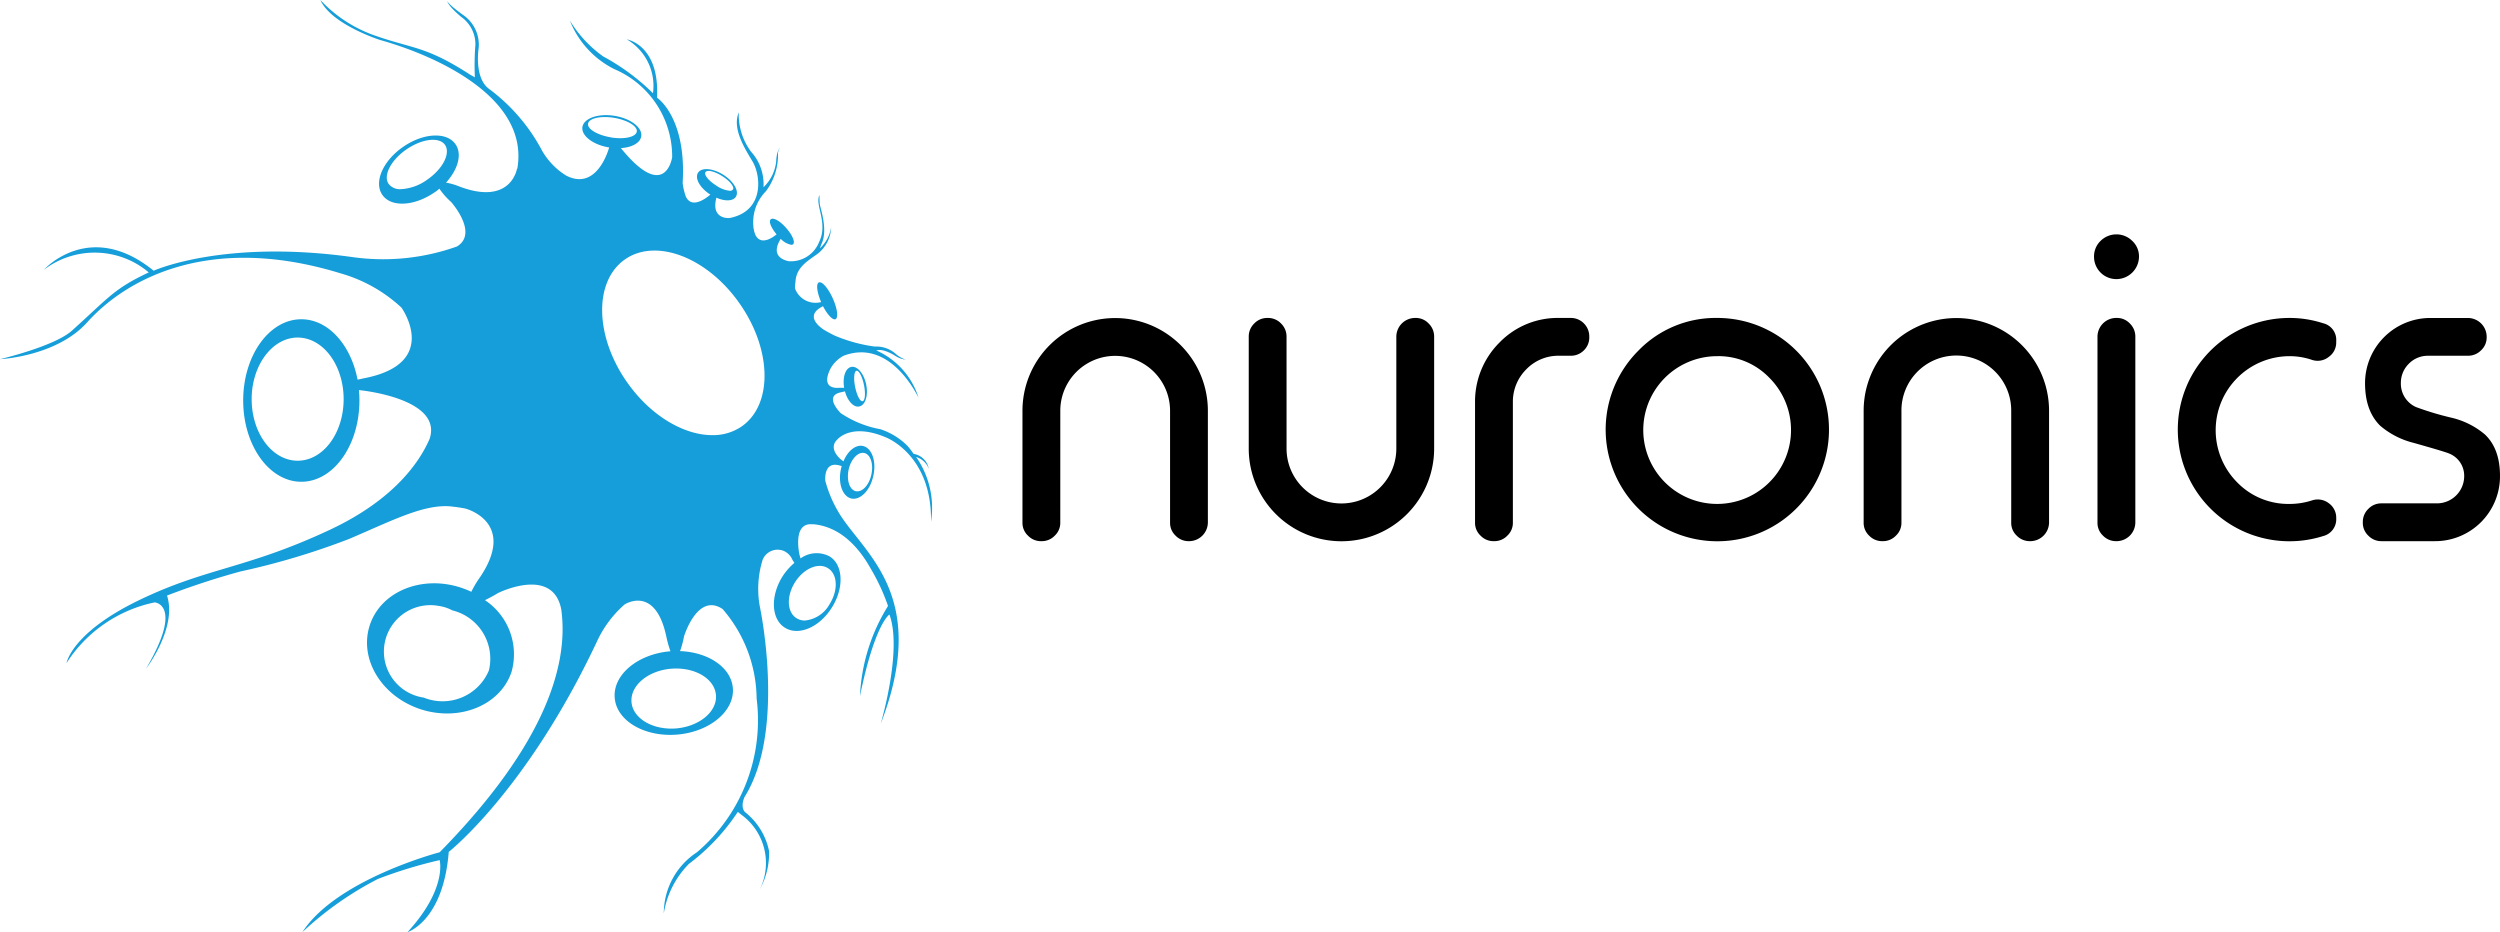 <svg id="nuronics_logo" data-name="nuronics logo" xmlns="http://www.w3.org/2000/svg" width="1187.585" height="442.786" viewBox="0 0 1187.585 442.786">
  <path id="nuronics-white" d="M101.647,156.086a8.282,8.282,0,0,1-2.622,6.216,8.488,8.488,0,0,1-6.213,2.622h-.291a8.488,8.488,0,0,1-6.216-2.622,8.282,8.282,0,0,1-2.622-6.216V102.973a44.037,44.037,0,1,1,88.074,0v53.113a8.954,8.954,0,0,1-8.835,8.838h-.194a8.6,8.6,0,0,1-6.306-2.622,8.292,8.292,0,0,1-2.622-6.216V102.973a26.072,26.072,0,1,0-52.145,0Zm107.489-35.151a26.072,26.072,0,1,0,52.145,0l0-53.113a8.947,8.947,0,0,1,8.932-8.935h.2a8.3,8.3,0,0,1,6.213,2.622,8.6,8.6,0,0,1,2.619,6.306v53.113a44.037,44.037,0,1,1-88.074,0V67.815a8.615,8.615,0,0,1,2.622-6.306A8.488,8.488,0,0,1,200,58.887h.293a8.505,8.505,0,0,1,6.216,2.622,8.6,8.6,0,0,1,2.619,6.306ZM344.11,58.885a8.617,8.617,0,0,1,6.306,2.622,8.789,8.789,0,0,1,2.525,6.306v.194a8.457,8.457,0,0,1-2.51,6.213,8.616,8.616,0,0,1-6.306,2.622h-5.532a21.146,21.146,0,0,0-15.536,6.407,21.65,21.65,0,0,0-6.41,15.536v57.291a8.284,8.284,0,0,1-2.624,6.216,8.488,8.488,0,0,1-6.223,2.631h-.291a8.488,8.488,0,0,1-6.213-2.622,8.285,8.285,0,0,1-2.624-6.216V98.794a39.514,39.514,0,0,1,11.641-28.256A38.486,38.486,0,0,1,338.57,58.885Zm69.626,0a53.042,53.042,0,1,1-37.477,15.538A51.073,51.073,0,0,1,413.74,58.885m0,18.16A35.093,35.093,0,1,0,438.5,87.328,33.55,33.55,0,0,0,413.74,77.035m87.488,79.041a8.28,8.28,0,0,1-2.619,6.216,8.488,8.488,0,0,1-6.206,2.631h-.293a8.488,8.488,0,0,1-6.216-2.622,8.289,8.289,0,0,1-2.619-6.216V102.973a44.037,44.037,0,1,1,88.074,0v53.113a8.949,8.949,0,0,1-8.855,8.838H562.3a8.6,8.6,0,0,1-6.306-2.622,8.289,8.289,0,0,1-2.619-6.216V102.973a26.073,26.073,0,1,0-52.145,0ZM603.384,40.436a10.613,10.613,0,0,1-10.671-10.671,10.186,10.186,0,0,1,3.109-7.477,10.671,10.671,0,0,1,15.053,0,10.043,10.043,0,0,1,3.2,7.477,10.768,10.768,0,0,1-10.671,10.671m.1,18.449a8.3,8.3,0,0,1,6.213,2.622,8.6,8.6,0,0,1,2.619,6.306v88.278a8.949,8.949,0,0,1-8.859,8.833h-.2a8.6,8.6,0,0,1-6.306-2.622,8.279,8.279,0,0,1-2.619-6.216V67.807a8.947,8.947,0,0,1,8.932-8.935Zm98.074,2.525a8.105,8.105,0,0,1,6.184,8.445v.485a8.326,8.326,0,0,1-3.6,7.089,8.428,8.428,0,0,1-7.962,1.358,33.013,33.013,0,0,0-10.671-1.746,35.166,35.166,0,0,0-24.859,59.9,33.866,33.866,0,0,0,24.859,10.293,34.735,34.735,0,0,0,10.671-1.652,8.58,8.58,0,0,1,7.962,1.264,8.415,8.415,0,0,1,3.6,7.186,8.2,8.2,0,0,1-6.206,8.464A53.042,53.042,0,1,1,685.534,58.885a51.611,51.611,0,0,1,16.023,2.525m49.911,15.441a12.555,12.555,0,0,0-9.216,3.786,12.764,12.764,0,0,0-3.783,9.216,12.158,12.158,0,0,0,7.186,11.36,140.848,140.848,0,0,0,16.8,5.049,38,38,0,0,1,15.924,7.964q7.188,6.791,7.186,19.712a30.832,30.832,0,0,1-30.992,30.985H729.229a8.488,8.488,0,0,1-6.213-2.622,8.279,8.279,0,0,1-2.619-6.216v-.194a8.6,8.6,0,0,1,2.619-6.306,8.489,8.489,0,0,1,6.214-2.622H755.54a12.939,12.939,0,0,0,13.011-13.011,11.326,11.326,0,0,0-7.186-10.671q-1.654-.774-16.8-5.049a38.825,38.825,0,0,1-15.924-8.156q-7.186-7.086-7.186-20.2A31,31,0,0,1,752.431,58.9H770.3a8.956,8.956,0,0,1,8.932,8.935v.194a8.287,8.287,0,0,1-2.617,6.189,8.605,8.605,0,0,1-6.306,2.622Z" transform="translate(402.022 92.151)"/>
  <path id="nuronics" d="M299.987,333.513c-.648-7.8,7.8-14.947,18.844-15.846,11.125-.895,20.614,4.632,21.277,12.509.648,7.8-7.8,14.869-18.844,15.846-.783.061-1.562.092-2.331.092-10.1,0-18.344-5.355-18.951-12.585m-98.663-2.139a22.069,22.069,0,1,1,6.24-43.7c.3.044.6.092.9.148a19.748,19.748,0,0,1,6.417,2.112,23.673,23.673,0,0,1,17.377,28.516A23.852,23.852,0,0,1,201.318,331.4M378.433,293.7c-4.627-2.842-4.95-10.4-.81-17.064,4.145-6.582,11.125-9.587,15.674-6.745,4.627,2.847,4.955,10.482.81,17.064a15.036,15.036,0,0,1-11.782,7.817,7.232,7.232,0,0,1-3.88-1.072m28.1-60.369c-3.007-.648-4.465-5.28-3.412-10.254,1.137-5.04,4.465-8.53,7.458-7.882,2.922.652,4.465,5.28,3.332,10.254-.97,4.627-3.863,7.957-6.66,7.957a3.347,3.347,0,0,1-.728-.08m-.327-49.559c-.81-3.98-.466-7.458.652-7.635,1.137-.243,2.76,2.765,3.57,6.825.815,3.98.485,7.392-.647,7.639h-.136c-1.2,0-2.668-3.007-3.439-6.842M119.547,189.6c0-16.084,9.829-29.248,21.846-29.248,12.126,0,21.846,13.162,21.846,29.248,0,16.169-9.747,29.253-21.846,29.253s-21.846-13.084-21.846-29.253M297.8,181.475c-15.279-21.856-15.764-47.932-.895-58.261,14.779-10.319,39.226-.895,54.49,21.044,15.349,21.934,15.764,48.02.895,58.332a24.1,24.1,0,0,1-13.94,4.123c-13.55,0-29.467-9.323-40.55-25.256m42.442-93.32c-3.655-2.275-5.925-5.127-5.127-6.34.81-1.3,4.385-.405,7.957,1.865,3.655,2.275,5.85,5.127,5.127,6.34a1.72,1.72,0,0,1-1.547.616,13.339,13.339,0,0,1-6.41-2.479m-155.6-.728c-2.76-3.9.97-11.294,8.389-16.412s15.592-6.092,18.349-2.195c2.765,3.98-.97,11.377-8.362,16.492a23.362,23.362,0,0,1-12.538,4.562,6.742,6.742,0,0,1-5.821-2.452m105.5-22.167c-6.335-1.053-11.289-3.98-10.8-6.5.4-2.522,5.93-3.817,12.342-2.765,6.335,1.057,11.209,3.98,10.8,6.526-.308,1.962-3.538,3.153-7.867,3.153a27.679,27.679,0,0,1-4.475-.383M180.612,19.011c26.069,7.312,71.059,27.131,65.127,61.157h-.158s-2.765,17.462-26.884,8.61a33.111,33.111,0,0,0-6.82-2.027c5.687-6.26,7.8-13.567,4.465-18.279-4.14-5.935-15.264-5.365-24.846,1.3-9.667,6.665-14.052,16.9-9.829,22.838,4.145,6.007,15.279,5.36,24.851-1.3a11.465,11.465,0,0,0,2.183-1.7,34.938,34.938,0,0,0,5.593,6.335s13.152,14.7,2.838,21.124a104.486,104.486,0,0,1-49.21,5.127C106.208,113.484,73,128.6,73,128.6c-29.316-23.808-50.515-2.275-52.2-.41A39.82,39.82,0,0,1,70.669,129.4c-16.6,7.812-18.854,11.816-36.475,27.648C25.906,164.53,0,170.617,0,170.617s26.8-1.213,41.471-17.554c17.947-19.986,57.255-42.573,120.253-23.234a70.909,70.909,0,0,1,29,16.315c1.3,1.865,17.462,26.484-17.382,33.468-1.3.243-2.425.568-3.49.728-3.17-16.492-13.884-28.678-26.716-28.678-15.279,0-27.611,17.306-27.611,38.593s12.342,38.6,27.611,38.6,27.6-17.306,27.6-38.593a49.013,49.013,0,0,0-.243-4.955c3.575.323,39.619,4.627,33.623,23.071-4.608,10.744-16.61,28.86-47.471,43.315-39.711,18.606-58.472,17.874-90.7,33.468-30.211,14.622-34.024,28.188-34.351,29.83a65.418,65.418,0,0,1,41.893-28.836s13.889.97-4.14,31.528c0,0,14.942-19.339,9.99-34.775a364.678,364.678,0,0,1,34.923-11.452,348.919,348.919,0,0,0,51.568-15.437c20.219-8.614,34.923-16.312,47.588-15.521,2.517.243,5.035.568,7.55,1.057,1.4.327,24.364,7.07,6.992,32.741a47.806,47.806,0,0,0-4.06,6.825,48.045,48.045,0,0,0-5.127-2.032c-18.6-6.012-37.926,1.952-43.123,17.947s5.593,33.8,24.2,39.893c18.674,6.012,38.006-2.032,43.2-17.947a30.871,30.871,0,0,0-12.669-33.88c2.112-1.057,4.145-2.112,6.092-3.332,0,0,26.069-13.079,30.129,7.639,3.49,24.619-5.845,62.571-57.74,115.441,0,0-49.053,12.837-65.212,37.94A158.368,158.368,0,0,1,179.54,417.52a217.328,217.328,0,0,1,29.316-8.935s3.728,13.484-15.264,34.2c0,0,16.977-5.2,19.576-38.1,0,0,36.863-28.926,70.164-99.434a52.72,52.72,0,0,1,13.4-18.131c.41-.243,14.622-9.182,19.819,15.354a51.211,51.211,0,0,0,1.94,6.907h-.085c-15.507,1.3-27.364,11.214-26.389,22.181.89,10.887,14.212,18.674,29.724,17.387,15.427-1.3,27.284-11.214,26.391-22.1-.81-9.829-11.694-17.064-25.089-17.549a41.443,41.443,0,0,0,1.865-6.907s6.335-21.124,18.354-13.079a65.8,65.8,0,0,1,16.159,42.49,82.3,82.3,0,0,1-28.339,73.041,34.775,34.775,0,0,0-15.764,29.083,43.169,43.169,0,0,1,11.942-23.561,98.918,98.918,0,0,0,23.226-24.7l1.94,1.542a28.375,28.375,0,0,1,8.525,35.26,35.693,35.693,0,0,0,4.385-18.189,31.732,31.732,0,0,0-11.447-18.526c-2.437-2.668-.163-7.23-.163-7.23,19.814-31.606,7.225-90.347,7.225-90.347a46.637,46.637,0,0,1,1.3-22.176,7.666,7.666,0,0,1,9.825-4.39,8,8,0,0,1,4.385,4.39c.327.466.652.97.895,1.4a28.876,28.876,0,0,0-5.687,6.5c-5.845,9.424-5.277,20.306,1.213,24.289,6.5,4.065,16.492-.243,22.332-9.667,5.85-9.323,5.36-20.229-1.137-24.209a13.048,13.048,0,0,0-13.807.97c-.243-.97-.466-1.7-.466-1.7s-3.495-15.036,5.682-14.551h.871c7.458.648,18.189,4.792,27.284,21.124a94.424,94.424,0,0,1,8.2,17.7,88.135,88.135,0,0,0-13.322,42.815c7.067-34.528,13.984-38.755,13.984-38.755,6.012,16.249-3.262,48.827-4.14,51.917,24.269-62.666-9.839-81.912-20.639-101.581a57.331,57.331,0,0,1-5.682-13.889c-.085-1.137-.568-9.752,7.387-7.067l.405.08c-.08.405-.243.81-.323,1.3-1.547,6.825.648,13.162,4.95,14.137,4.222.895,8.935-3.9,10.4-10.8,1.542-6.827-.652-13.162-4.875-14.137-3.49-.815-7.307,2.331-9.323,7.307a13.038,13.038,0,0,0-1.053-.81s-6.255-4.875-2.183-9.262c.163-.08.243-.243.327-.327,1.455-1.622,8.2-7.312,22.984-1.053,0,0,22.089,8.2,21.519,40.135a42.315,42.315,0,0,0-7.067-30.8,9.4,9.4,0,0,1,6.012,5.593,8.787,8.787,0,0,0-7.23-7.07l-.163-.243a38.9,38.9,0,0,0-2.6-3.412,32.413,32.413,0,0,0-12.994-8.044,49.576,49.576,0,0,1-18.839-7.635c-.085-.085-8.367-8.207.162-9.914.728-.162,1.3-.327,1.865-.405,1.213,4.55,4.145,7.72,6.74,7.15,2.927-.568,4.385-5.2,3.332-10.4s-4.222-8.939-7.067-8.389-4.222,4.96-3.412,9.914h-2.425s-9.323,1.3-3.975-9.262a15.779,15.779,0,0,1,6.087-5.935c21.439-8.2,34.108,16.9,35.651,19.906A36.359,36.359,0,0,0,416.3,166.495c3.262-1.213,8.93,2.517,8.93,2.517a12.553,12.553,0,0,0,5.04,1.865,15.036,15.036,0,0,1-4.47-2.517,13.923,13.923,0,0,0-10.254-3.728,74.169,74.169,0,0,1-19-5.2c-1.7-.81-3.49-1.785-5.127-2.76-2.355-1.542-9.323-6.825-.466-11.214,2.112,4.065,4.627,6.745,5.93,6.175,1.455-.648.89-5.127-1.3-9.914-2.183-4.87-5.127-8.2-6.582-7.555s-.89,4.712,1.057,9.344l-.405.08a10.324,10.324,0,0,1-12.019-6.66,18.377,18.377,0,0,1,.242-3.007c.327-7.312,6.5-10.319,10.884-13.647a16.7,16.7,0,0,0,6.068-12.349A17.566,17.566,0,0,1,389.468,118l.648-1.865c3.495-6.829-.568-17.462-.728-19.416a39.163,39.163,0,0,1-.085-4.065c-2.437,4.55,4.307,13.242-.243,22.424a14.452,14.452,0,0,1-14.374,9.019c-2.668-.568-8.772-2.6-3.817-10.644a9.437,9.437,0,0,0,5.042,2.84,1.213,1.213,0,0,0,.815-.243c1.133-.97-.327-4.465-3.262-7.719-2.842-3.327-6.175-5.2-7.312-4.145-1.133.97.163,4.065,2.765,7.15-.648.485-7.307,6.175-10.152.085l-.243-.728a8.006,8.006,0,0,1-.466-1.865c-.08-.243-.08-.568-.163-.81v-.337a20.935,20.935,0,0,1,5.93-16.817A28.739,28.739,0,0,0,369.588,73.4a4.518,4.518,0,0,1,.97-3.17c-.323.243-1.623,1.627-1.865,6.582a19.644,19.644,0,0,1-6.012,12.126,22.94,22.94,0,0,0-5.93-16.9,29.83,29.83,0,0,1-5.821-18.674c-3.153,7.72,2.668,16.821,6.582,23.4,3.9,6.5,5.845,23.566-10.967,26.813,0,0-8.362.81-6.492-8.53.08-.41.158-.815.242-1.142,4.06,1.79,7.877,1.71,9.257-.405,1.7-2.668-.97-7.307-5.93-10.477-5.035-3.17-10.395-3.575-12.017-.97-1.7,2.668.97,7.307,5.845,10.4-2.68,2.275-9.177,6.825-11.774.648q-.371-1.213-.652-2.183c0-.162-.08-.243-.08-.41a18.876,18.876,0,0,1-.652-3.728c1.865-31.2-12.18-40.383-12.18-40.383,1.213-23.8-12.669-27.378-14.374-27.7a25.6,25.6,0,0,1,12.444,25.589,103.722,103.722,0,0,0-23.631-17.462A57.637,57.637,0,0,1,270.7,9.762a43.763,43.763,0,0,0,21.114,23.071,45.134,45.134,0,0,1,27.488,41.83s-3.153,21.776-24.361-4.307c5.2-.323,9.177-2.425,9.662-5.593.652-4.145-5.035-8.534-12.747-9.752s-14.449,1.137-15.184,5.28c-.652,4.145,5.035,8.53,12.669,9.752v.08s-5.522,21.044-20.467,13.242a33.592,33.592,0,0,1-11.367-11.779,87.308,87.308,0,0,0-25.589-29.651c-6.74-5.527-4.545-19.011-4.545-19.011a17.149,17.149,0,0,0-7.545-15.931c-5.6-4.065-7.062-5.779-7.382-6.526.162.81,1.213,3.007,6.74,7.635a15.948,15.948,0,0,1,6.655,13,125.311,125.311,0,0,0-.257,15.623l-2.331-1.3c-20.707-13.4-26.8-12.189-44.176-18.2A64.581,64.581,0,0,1,152.188,0c5.277,11.7,28.431,19.011,28.431,19.011" transform="translate(0 0)" fill="#159ed9"/>
</svg>
